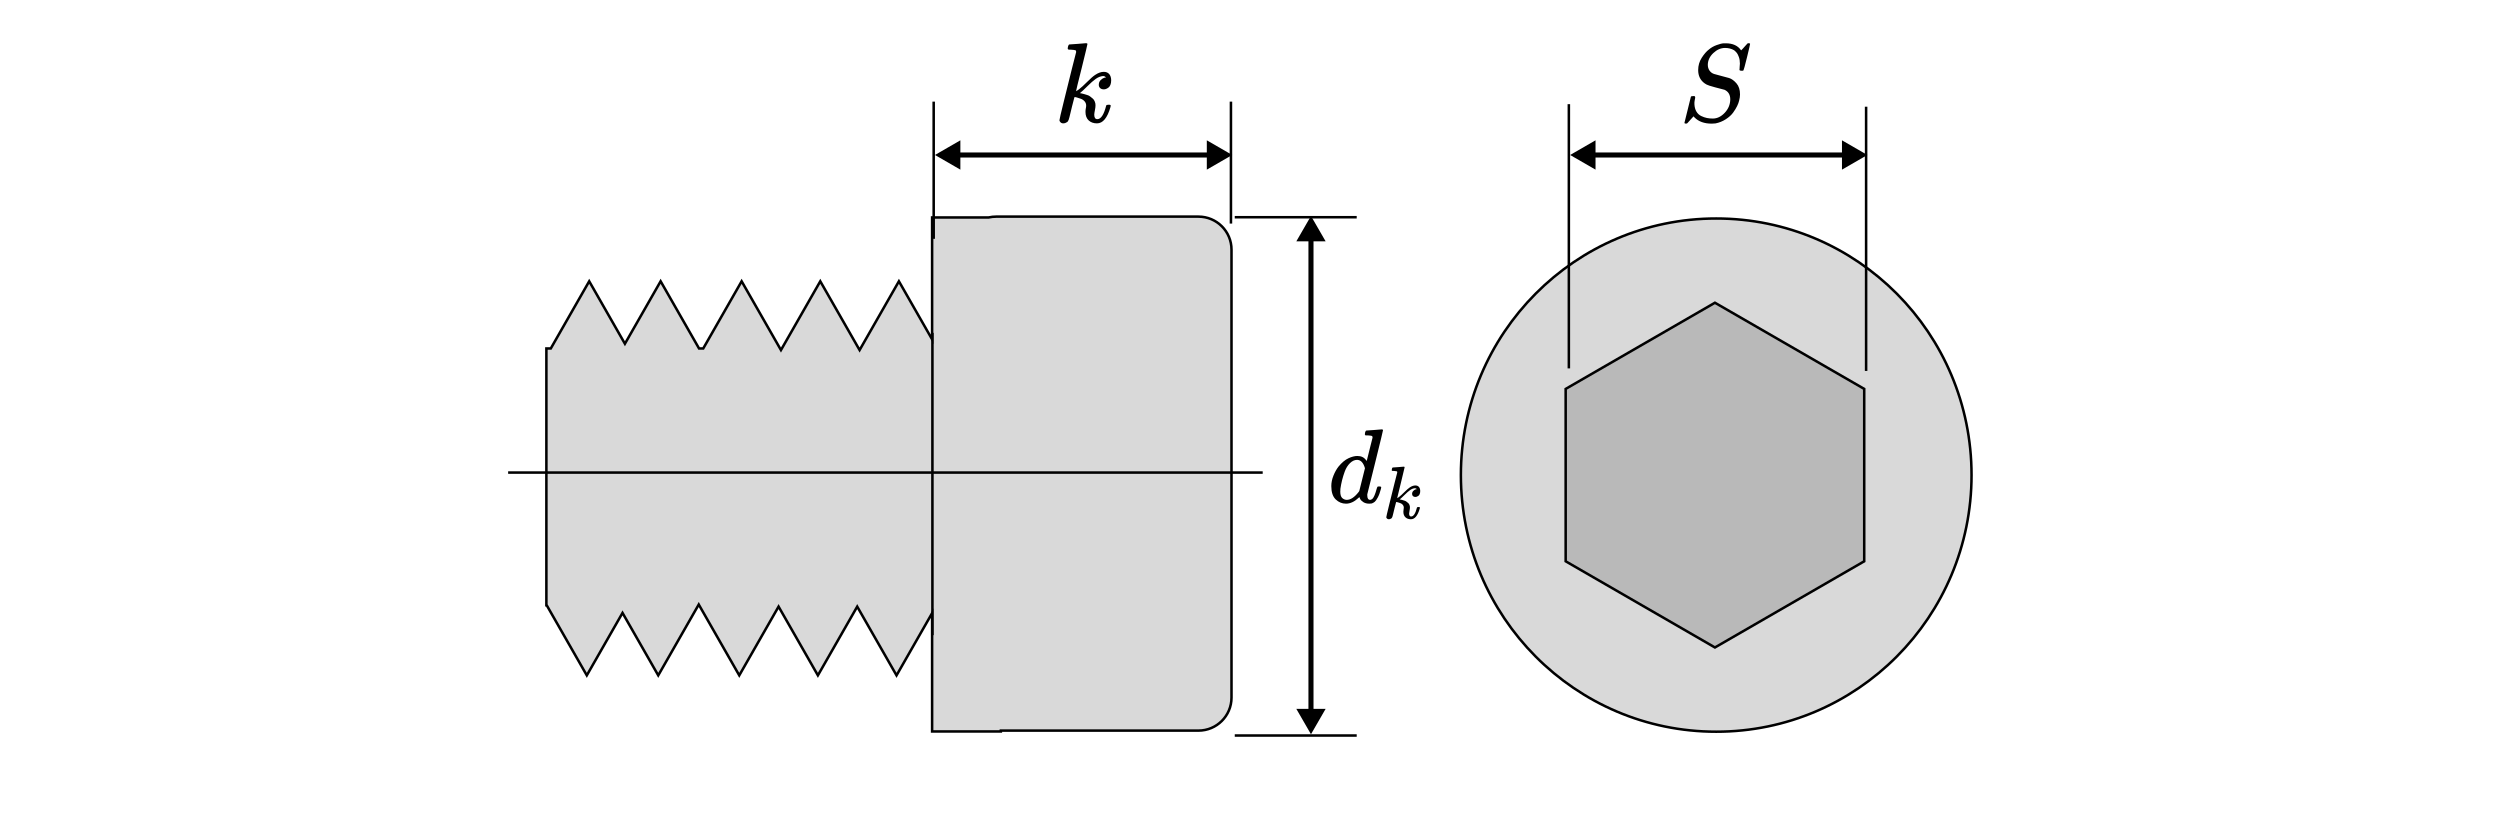 <svg xmlns="http://www.w3.org/2000/svg" fill="none" width="600" height="200" viewBox="0 0 600 328" preserveAspectRatio="xMidYMid meet" className="w-full h-auto">
      <path fill="#fff" d="M0 0h600v328H0z" />
      <path fill="#D9D9D9" stroke="#000" strokeWidth="2" d="M202.932 287.568h-1v.338H174.88v-46.581l-1.869 3.268-12.137 21.234-14.607-25.554-.868-1.519-.868 1.519-14.607 25.554-14.607-25.555-.868-1.518-.868 1.518-14.607 25.555-15.076-26.374-.868-1.519-.868 1.519-15.076 26.374-13.19-23.075-.868-1.519-.868 1.519-13.19 23.075-15.483-27.088-.288-.503h-.141V137.147h1.739l.288-.504 14.824-25.934 13.189 23.075.868 1.519.868-1.519 13.189-23.074 14.824 25.933.288.504h1.665l.288-.504L99.911 110.71l14.607 25.554.868 1.519.868-1.519 14.607-25.554 14.607 25.554.868 1.518.869-1.518 14.607-25.554 11.199 19.593 1.869 3.269V85.602h22.223l.107-.024c.917-.205 1.872-.314 2.853-.314h79.657c7.179 0 13 5.82 13 13V274.568c0 7.18-5.821 13-13 13h-76.788Z" />
      <path stroke="#000" strokeDasharray="2 4 6 8" strokeWidth="2" d="M8 186h297" />
      <path stroke="#000" d="M175.5 94V40M292.5 88V40" />
      <path fill="#000" d="m426 61 10 5.774v-11.547L426 61Zm117 0-10-5.774v11.547L543 61Zm-108 1h99v-2h-99v2ZM176 61l10 5.774v-11.547L176 61Zm117 0-10-5.774v11.547L293 61Zm-108 1h99v-2h-99v2Z" />
      <path fill="#D9D9D9" stroke="#000" strokeWidth="2" d="M584 187c0 55.785-45 101-100.5 101S383 242.785 383 187 428 86 483.5 86 584 131.215 584 187Z" />
      <path stroke="#000" strokeWidth="2" d="M175 131v119" />
      <path fill="#B9B9B9" stroke="#000" strokeWidth="2" d="M424.244 153.077 483 119.155l58.756 33.922v67.846L483 254.845l-58.756-33.922v-67.846Z" />
      <path stroke="#000" d="M425.5 145V41M542.5 146V42M342 85.5h-48M342 289.5h-48" />
      <path fill="#000" d="m324 289 5.774-10h-11.548L324 289Zm0-204-5.774 10h11.547L324 85Zm1 195V94h-2v186h2ZM228.267 19.104c0-.298.06-.642.179-1.03.12-.388.299-.582.538-.582.029 0 1.104-.075 3.222-.224 2.119-.149 3.208-.239 3.268-.269.358 0 .537.119.537.358 0 .209-.746 3.327-2.238 9.355-1.492 5.908-2.238 8.967-2.238 9.176.567-.298 1-.582 1.298-.85.716-.537 1.746-1.477 3.088-2.82 1.343-1.343 2.387-2.253 3.133-2.73 1.194-.806 2.328-1.208 3.402-1.208.895 0 1.597.283 2.104.85.507.567.776 1.373.806 2.417 0 .746-.105 1.373-.314 1.88-.209.507-.492.88-.85 1.119-.358.239-.672.403-.94.492-.269.089-.537.134-.806.134-.597 0-1.074-.164-1.432-.492-.358-.328-.537-.761-.537-1.298 0-.746.238-1.358.716-1.835.477-.477.955-.791 1.432-.94l.716-.134c-.358-.358-.716-.537-1.074-.537h-.179c-.955.089-1.895.463-2.82 1.119-.925.656-2.014 1.611-3.267 2.865-1.253 1.253-2.238 2.163-2.954 2.73.059.03.283.075.671.134.388.06.746.149 1.074.269.329.119.716.239 1.164.358.448.119.85.328 1.209.627.358.298.686.567.984.806.299.239.552.627.761 1.164.209.537.299 1.029.269 1.477 0 .507-.075 1.119-.224 1.835-.149.716-.239 1.313-.269 1.79 0 1.194.403 1.79 1.209 1.79 1.432 0 2.596-1.775 3.491-5.326.06-.239.358-.358.895-.358h.179c.478 0 .717.134.717.403 0 .149-.045.358-.135.627-1.223 4.207-2.984 6.311-5.281 6.311-1.343 0-2.432-.388-3.268-1.164-.835-.776-1.253-1.895-1.253-3.357 0-.537.045-1.0.134-1.387.09-.388.134-.746.134-1.074 0-.656-.208-1.223-.626-1.701-.418-.477-.94-.821-1.567-1.03-.626-.209-1.134-.373-1.522-.492-.387-.119-.656-.164-.805-.134h-.09c-.358 1.253-.671 2.462-.94 3.626-.268 1.164-.477 2.029-.626 2.596-.15.567-.284 1.119-.403 1.656-.12.537-.224.895-.313 1.074-.09.179-.194.373-.314.582-.119.209-.283.343-.492.403-.388.269-.806.403-1.253.403-.508 0-.896-.149-1.164-.448-.269-.298-.403-.552-.403-.761 0-.298.552-2.686 1.656-7.162 1.104-4.476 2.193-8.877 3.268-13.204l1.656-6.49c.029-.388-.075-.627-.314-.716-.238-.089-.82-.164-1.745-.224H228.715c-.089 0-.194-.045-.313-.134-.12-.089-.164-.194-.135-.313ZM482.15 46.662c1.714 0 3.282-.755 4.705-2.265 1.422-1.51 2.148-3.267 2.177-5.27 0-1.829-.755-3.092-2.265-3.789-3.078-.784-5.052-1.321-5.923-1.612-.871-.29-1.481-.581-1.83-.871-1.742-1.22-2.613-2.976-2.613-5.27 0-1.771.465-3.383 1.394-4.835.929-1.452 1.873-2.541 2.831-3.267.842-.726 1.858-1.307 3.049-1.742 1.19-.436 2.12-.668 2.788-.697h.784c2.787 0 4.805.929 6.054 2.788.029 0 .218-.189.566-.566.349-.378.726-.799 1.133-1.263.406-.465.696-.784.871-.958h.174c.087 0 .16-.015.218-.044.377 0 .566.102.566.305 0 .203-.407 1.96-1.22 5.27-.813 3.31-1.277 5.024-1.393 5.14-.117.116-.349.16-.697.131-.581 0-.871-.131-.871-.392 0-.174.014-.32.043-.436 0-.087.015-.363.044-.828.029-.465.058-.842.087-1.132 0-.987-.131-1.844-.392-2.57-.262-.726-.523-1.263-.784-1.612-.262-.348-.625-.711-1.089-1.089-1.046-.61-2.236-.915-3.572-.915-1.655 0-3.194.668-4.617 2.004-1.423 1.336-2.149 2.875-2.178 4.617 0 .871.218 1.626.654 2.265.435.639 1.031 1.089 1.786 1.35.116.058 1.132.334 3.049.828 1.916.494 2.889.755 2.918.784.987.319 1.945 1.016 2.875 2.091.929 1.074 1.393 2.526 1.393 4.356 0 .755-.116 1.568-.348 2.439-.145.639-.407 1.35-.784 2.134-.378.784-.9 1.641-1.568 2.57-.668.929-1.626 1.8-2.875 2.613-1.249.813-2.613 1.365-4.094 1.655-.349.058-.842.087-1.481.087-2.875 0-5.111-.798-6.708-2.396l-.435-.479-1.22 1.35c-.668.784-1.074 1.234-1.22 1.35-.145.116-.333.174-.566.174-.377 0-.566-.116-.566-.348 0-.087.842-3.499 2.526-10.236.058-.174.349-.261.871-.261h.567c.174.174.261.334.261.479 0 .058-.015.189-.044.392-.029.203-.087.508-.174.915s-.116.886-.087 1.437c.058 1.132.319 2.091.784 2.875.465.784 1.089 1.365 1.873 1.742.784.378 1.539.639 2.265.784.726.145 1.495.218 2.308.218ZM345.832 169.457c.028 0 1.024-.069 2.991-.208 1.966-.138 2.976-.221 3.032-.249.332 0 .498.111.498.332 0 .194-1.011 4.376-3.032 12.544-2.022 8.169-3.06 12.337-3.115 12.503-.056.166-.07.374-.042.623 0 1.163.388 1.745 1.163 1.745.249-.028.526-.153.831-.374.581-.554 1.149-1.883 1.703-3.988.166-.553.305-.844.415-.872.056-.028.194-.041.416-.041h.332c.415 0 .623.11.623.332 0 .138-.042.36-.125.664-.36 1.385-.775 2.506-1.246 3.365-.47.858-.858 1.412-1.163 1.661-.304.25-.692.471-1.163.665-.221.055-.554.083-.997.083-.941 0-1.73-.208-2.367-.623-.637-.415-1.053-.845-1.246-1.288l-.25-.623c-.027-.027-.083-.014-.166.042l-.166.166c-1.634 1.551-3.295 2.326-4.984 2.326-1.523 0-2.866-.554-4.029-1.661-1.163-1.108-1.745-2.866-1.745-5.276 0-1.329.277-2.686.831-4.07.554-1.385 1.218-2.576 1.994-3.572 1.301-1.579 2.603-2.673 3.904-3.282 1.301-.609 2.478-.914 3.531-.914 1.55 0 2.713.582 3.489 1.745.138.166.207.221.207.166.028-.111.402-1.62 1.122-4.528.72-2.907 1.108-4.444 1.163-4.61 0-.36-.097-.582-.291-.665-.194-.083-.734-.152-1.62-.207h-.872c-.166-.167-.249-.277-.249-.333 0-.055.027-.318.083-.789.138-.526.318-.789.54-.789Zm-.582 14.829c-.637-2.188-1.675-3.282-3.115-3.282-.969 0-1.897.429-2.783 1.288-.886.858-1.578 1.98-2.077 3.364-.803 2.188-1.371 4.459-1.703 6.812v.457c0 .222-.014.388-.041.499 0 1.246.249 2.104.747 2.575.499.471 1.094.72 1.786.748 1.496 0 3.033-.997 4.611-2.991l.332-.457 2.243-9.013ZM355.782 185.057c0-.196.039-.421.117-.675.079-.255.196-.382.353-.382.019 0 .724-.049 2.114-.147 1.39-.098 2.105-.157 2.144-.176.235 0 .352.078.352.235 0 .137-.489 2.183-1.468 6.137-.979 3.877-1.468 5.884-1.468 6.021.372-.196.656-.382.851-.558.47-.353 1.146-.969 2.027-1.85.881-.881 1.566-1.479 2.055-1.792.783-.528 1.527-.793 2.232-.793.588 0 1.048.186 1.38.558.333.372.509.901.529 1.586 0 .489-.068.901-.206 1.233-.137.333-.323.578-.557.735-.235.156-.441.264-.617.323-.176.058-.353.088-.529.088-.391 0-.705-.108-.94-.323-.234-.216-.352-.5-.352-.852 0-.489.157-.891.47-1.204.313-.313.626-.519.94-.617l.47-.088c-.235-.235-.47-.352-.705-.352h-.118c-.626.059-1.243.303-1.85.734s-1.321 1.057-2.144 1.879c-.822.823-1.468 1.42-1.938 1.792.039.019.186.049.441.088.254.039.489.098.704.176.216.078.47.157.764.235.294.078.558.215.793.411.235.196.45.372.646.529.196.156.362.411.499.763.137.353.196.676.176.969 0 .333-.049.735-.146 1.204-.098.47-.157.862-.177 1.175 0 .783.265 1.175.793 1.175.94 0 1.704-1.165 2.291-3.495.039-.156.235-.235.587-.235h.118c.313 0 .47.088.47.265 0 .097-.03.234-.089.411-.802 2.76-1.957 4.14-3.465 4.14-.881 0-1.595-.254-2.144-.763-.548-.509-.822-1.243-.822-2.203 0-.352.03-.656.088-.91.059-.255.088-.489.088-.705 0-.431-.137-.803-.411-1.116-.274-.313-.616-.538-1.028-.675-.411-.137-.744-.245-.998-.323-.255-.079-.431-.108-.529-.088h-.058c-.235.822-.441 1.615-.617 2.378-.176.764-.313 1.332-.411 1.704-.098.372-.186.734-.265 1.086-.078.353-.146.588-.205.705-.059.117-.127.245-.206.382-.078.137-.186.225-.323.264-.254.176-.528.264-.822.264-.333 0-.587-.098-.764-.293-.176-.196-.264-.362-.264-.5 0-.195.362-1.762 1.087-4.698.724-2.937 1.439-5.825 2.144-8.663l1.086-4.259c.02-.254-.049-.411-.205-.469-.157-.059-.539-.108-1.146-.147h-.528c-.059 0-.128-.03-.206-.088-.078-.059-.108-.128-.088-.206Z" />
    </svg>